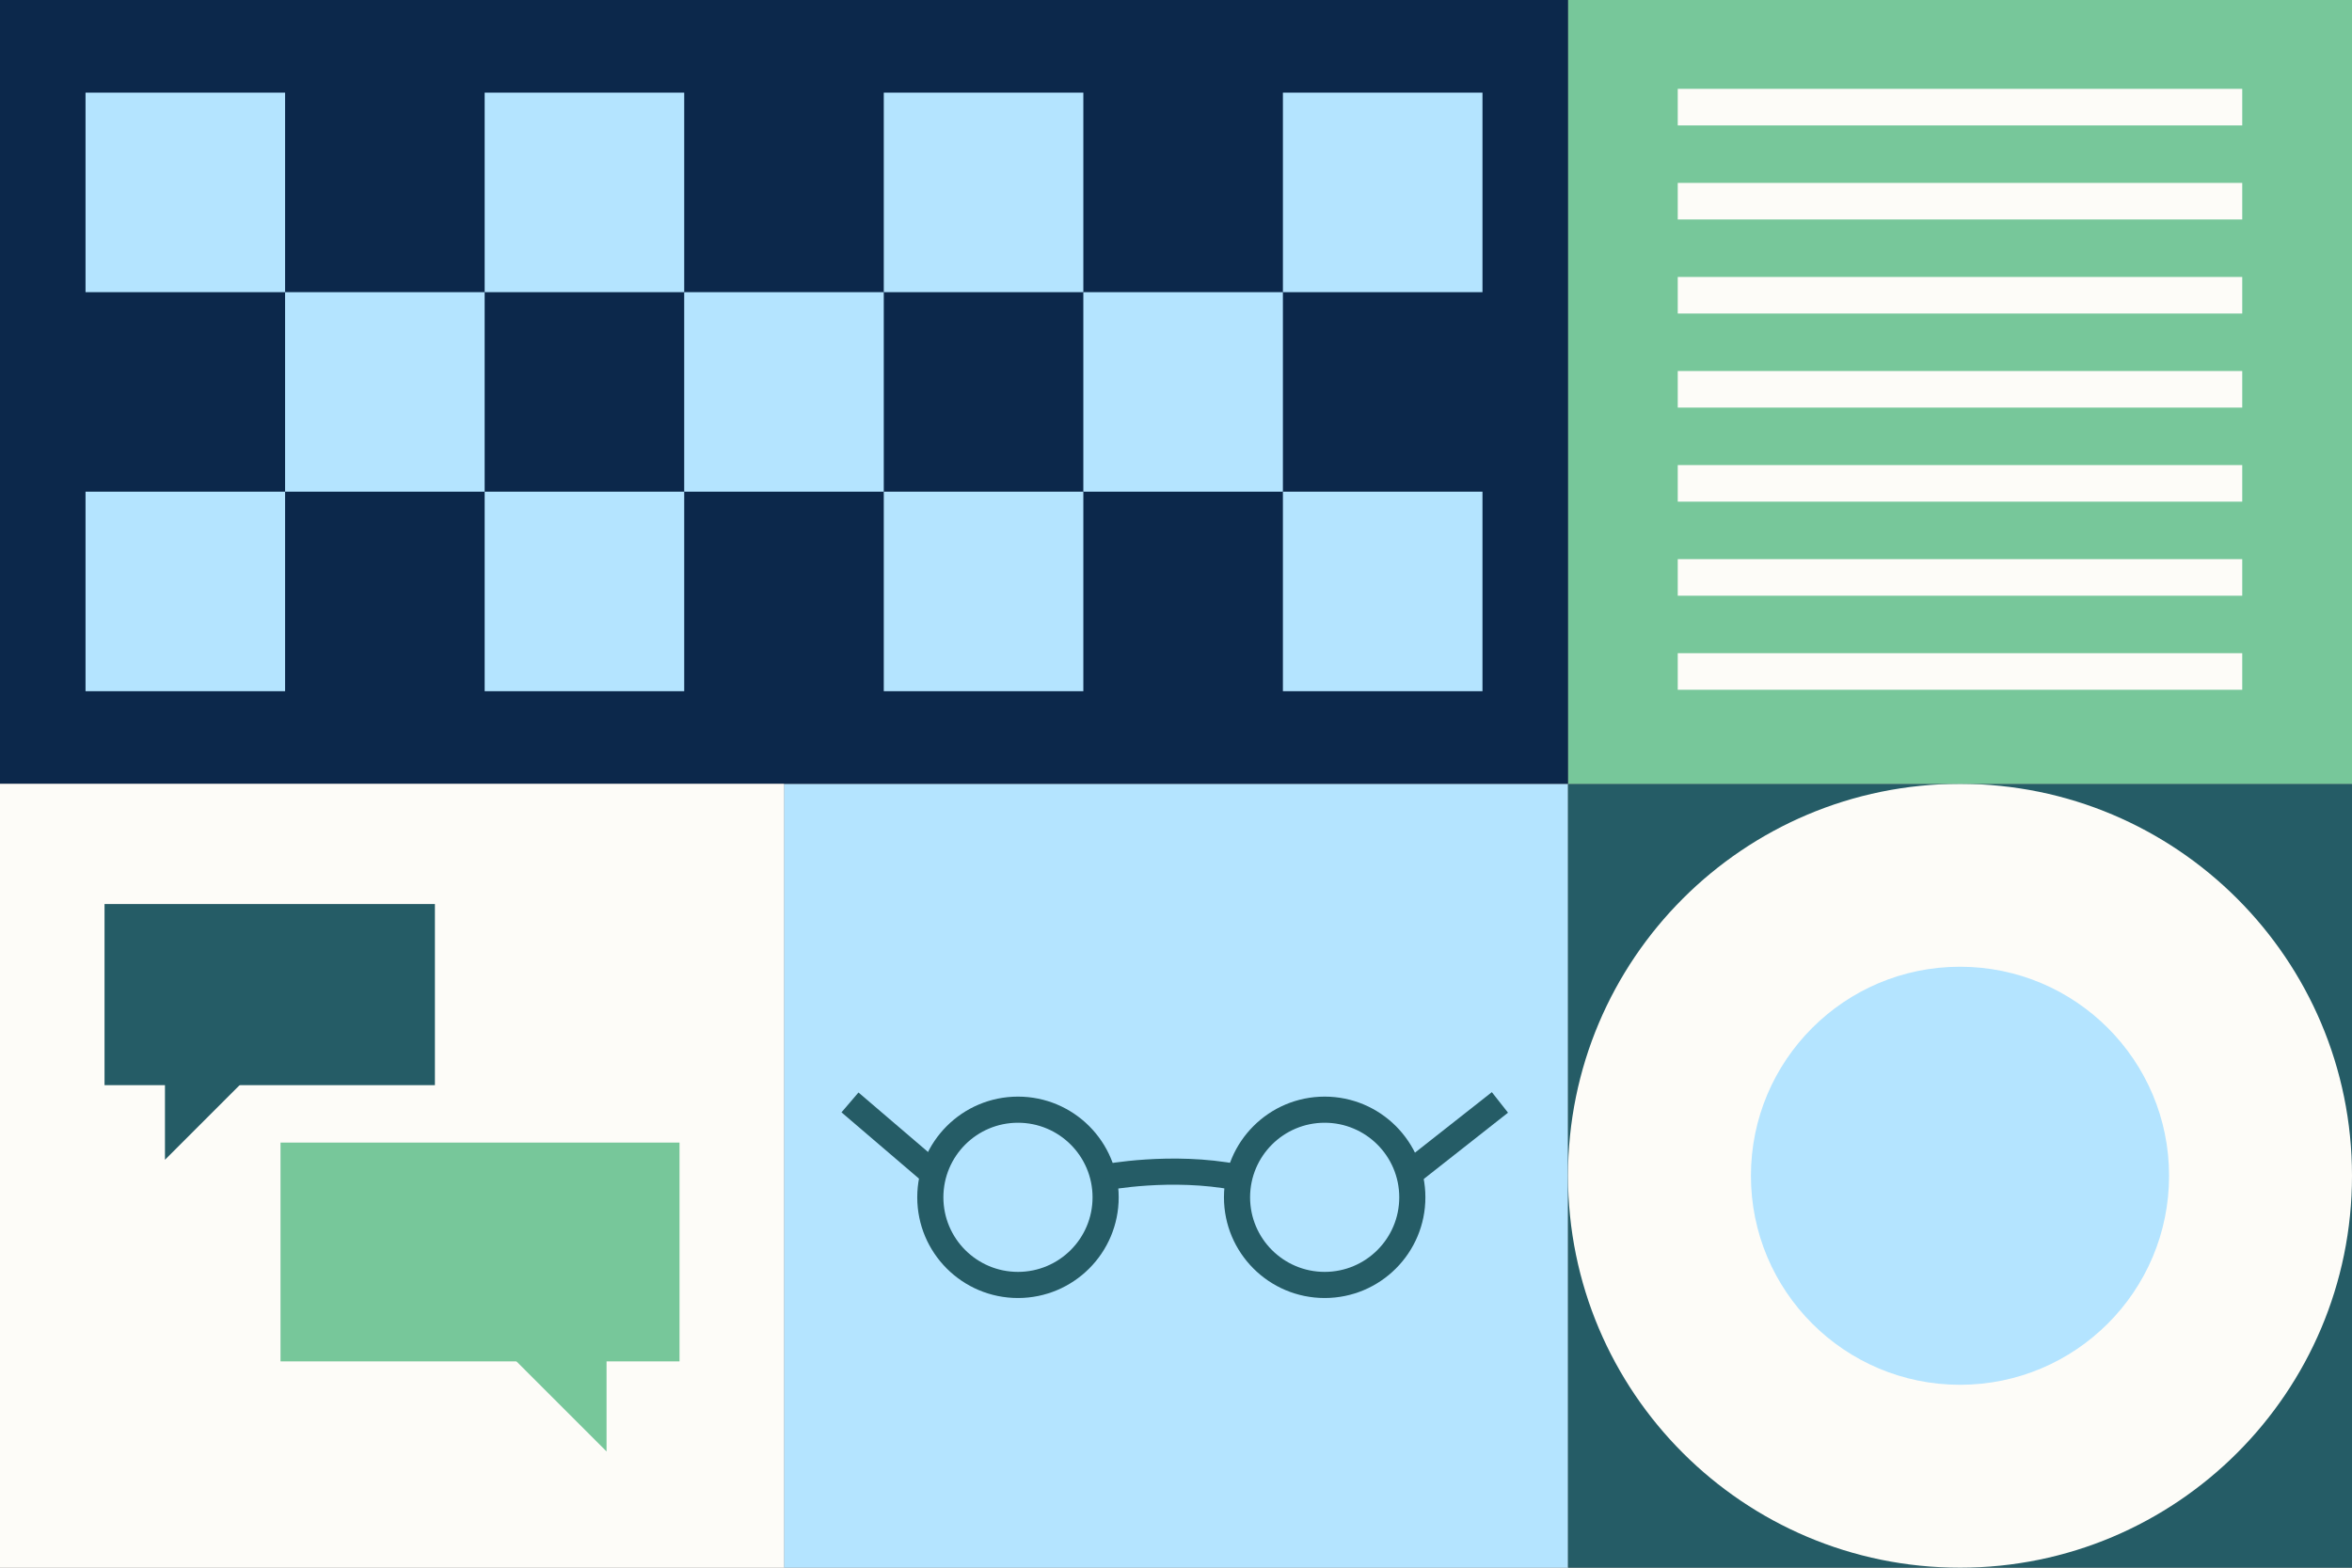 <svg width="450" height="300" viewBox="0 0 450 300" fill="none" xmlns="http://www.w3.org/2000/svg">
<rect x="0" y="0" width="450" height="300" fill="#808080" stroke="none"/>
<path d="M300 300L150 300L150 150L300 150L300 300Z" fill="#B4E4FF"/>
<path fill-rule="evenodd" clip-rule="evenodd" d="M194.765 214.854C186.884 214.854 180.495 221.243 180.495 229.124C180.495 237.005 186.884 243.394 194.765 243.394C202.646 243.394 209.035 237.005 209.035 229.124C209.035 221.243 202.646 214.854 194.765 214.854ZM175.495 229.124C175.495 218.482 184.123 209.854 194.765 209.854C205.408 209.854 214.035 218.482 214.035 229.124C214.035 239.767 205.408 248.394 194.765 248.394C184.123 248.394 175.495 239.767 175.495 229.124Z" fill="#255C66"/>
<path fill-rule="evenodd" clip-rule="evenodd" d="M164.25 209.065L180.24 222.745L176.99 226.544L161 212.864L164.25 209.065Z" fill="#255C66"/>
<path fill-rule="evenodd" clip-rule="evenodd" d="M253.445 214.854C245.564 214.854 239.175 221.243 239.175 229.124C239.175 237.005 245.564 243.394 253.445 243.394C261.326 243.394 267.715 237.005 267.715 229.124C267.715 221.243 261.326 214.854 253.445 214.854ZM234.175 229.124C234.175 218.482 242.802 209.854 253.445 209.854C264.087 209.854 272.715 218.482 272.715 229.124C272.715 239.767 264.087 248.394 253.445 248.394C242.802 248.394 234.175 239.767 234.175 229.124Z" fill="#255C66"/>
<path fill-rule="evenodd" clip-rule="evenodd" d="M288.522 212.929L271.142 226.609L268.05 222.68L285.43 209L288.522 212.929Z" fill="#255C66"/>
<path fill-rule="evenodd" clip-rule="evenodd" d="M212.001 227.749C212.001 227.749 212.002 227.749 211.525 225.294C211.049 222.84 211.05 222.84 211.05 222.84L211.055 222.839L211.065 222.837L211.1 222.831C211.129 222.825 211.17 222.817 211.223 222.808C211.328 222.789 211.48 222.762 211.675 222.729C212.065 222.663 212.629 222.574 213.343 222.475C214.768 222.277 216.794 222.042 219.221 221.885C224.059 221.572 230.578 221.565 237.151 222.84L236.199 227.749C230.193 226.584 224.137 226.577 219.544 226.874C217.257 227.022 215.354 227.244 214.029 227.428C213.367 227.519 212.851 227.601 212.505 227.66C212.331 227.689 212.201 227.712 212.116 227.727C212.074 227.735 212.043 227.741 212.023 227.744L212.004 227.748L212.001 227.749Z" fill="#255C66"/>
<path d="M450 150H300V300H450V150Z" fill="#255C66"/>
<path d="M375 300C416.421 300 450 266.421 450 225C450 183.579 416.421 150 375 150C333.579 150 300 183.579 300 225C300 266.421 333.579 300 375 300Z" fill="#FDFCF8"/>
<path d="M375 265C397.091 265 415 247.091 415 225C415 202.908 397.091 185 375 185C352.909 185 335 202.908 335 225C335 247.091 352.909 265 375 265Z" fill="#B4E4FF"/>
<rect x="300" width="150" height="150" fill="#77C79A"/>
<path d="M429 17H321V24H429V17Z" fill="#FDFCF8"/>
<path d="M429 35H321V42H429V35Z" fill="#FDFCF8"/>
<path d="M429 53H321V60H429V53Z" fill="#FDFCF8"/>
<path d="M429 71H321V78H429V71Z" fill="#FDFCF8"/>
<path d="M429 89H321V96H429V89Z" fill="#FDFCF8"/>
<path d="M429 107H321V114H429V107Z" fill="#FDFCF8"/>
<path d="M429 125H321V132H429V125Z" fill="#FDFCF8"/>
<rect width="150" height="300" transform="matrix(-4.37114e-08 1 1 4.37114e-08 0 0)" fill="#0C284B"/>
<rect width="38.182" height="38.182" transform="matrix(-4.37114e-08 1 1 4.37114e-08 16.364 17.727)" fill="#B4E4FF"/>
<rect width="38.182" height="38.182" transform="matrix(-4.37114e-08 1 1 4.37114e-08 92.728 17.727)" fill="#B4E4FF"/>
<rect width="38.182" height="38.182" transform="matrix(-4.37114e-08 1 1 4.37114e-08 54.545 55.909)" fill="#B4E4FF"/>
<rect width="38.182" height="38.182" transform="matrix(-4.37114e-08 1 1 4.37114e-08 16.364 94.091)" fill="#B4E4FF"/>
<rect width="38.182" height="38.182" transform="matrix(-4.37114e-08 1 1 4.37114e-08 92.728 94.091)" fill="#B4E4FF"/>
<rect width="38.182" height="38.182" transform="matrix(-4.37114e-08 1 1 4.37114e-08 169.091 17.727)" fill="#B4E4FF"/>
<rect width="38.182" height="38.182" transform="matrix(-4.37114e-08 1 1 4.37114e-08 245.455 17.727)" fill="#B4E4FF"/>
<rect width="38.182" height="38.182" transform="matrix(-4.37114e-08 1 1 4.37114e-08 207.271 55.909)" fill="#B4E4FF"/>
<rect width="38.182" height="38.182" transform="matrix(-4.37114e-08 1 1 4.37114e-08 169.091 94.09)" fill="#B4E4FF"/>
<rect width="38.182" height="38.182" transform="matrix(-4.37114e-08 1 1 4.37114e-08 245.454 94.09)" fill="#B4E4FF"/>
<rect width="38.182" height="38.182" transform="matrix(-4.37114e-08 1 1 4.37114e-08 130.908 55.909)" fill="#B4E4FF"/>
<rect width="150" height="150" transform="matrix(-1 0 0 1 150 150)" fill="#FDFCF8"/>
<path d="M83.21 173H20V207.66H83.21V173Z" fill="#255C66"/>
<path d="M47.191 206.31H31.561V221.94L47.191 206.31Z" fill="#255C66"/>
<path d="M53.671 260.52H130.011V218.65H53.671V260.52Z" fill="#77C79A"/>
<path d="M97.17 258.88H116.05V277.76L97.17 258.88Z" fill="#77C79A"/>
</svg>

